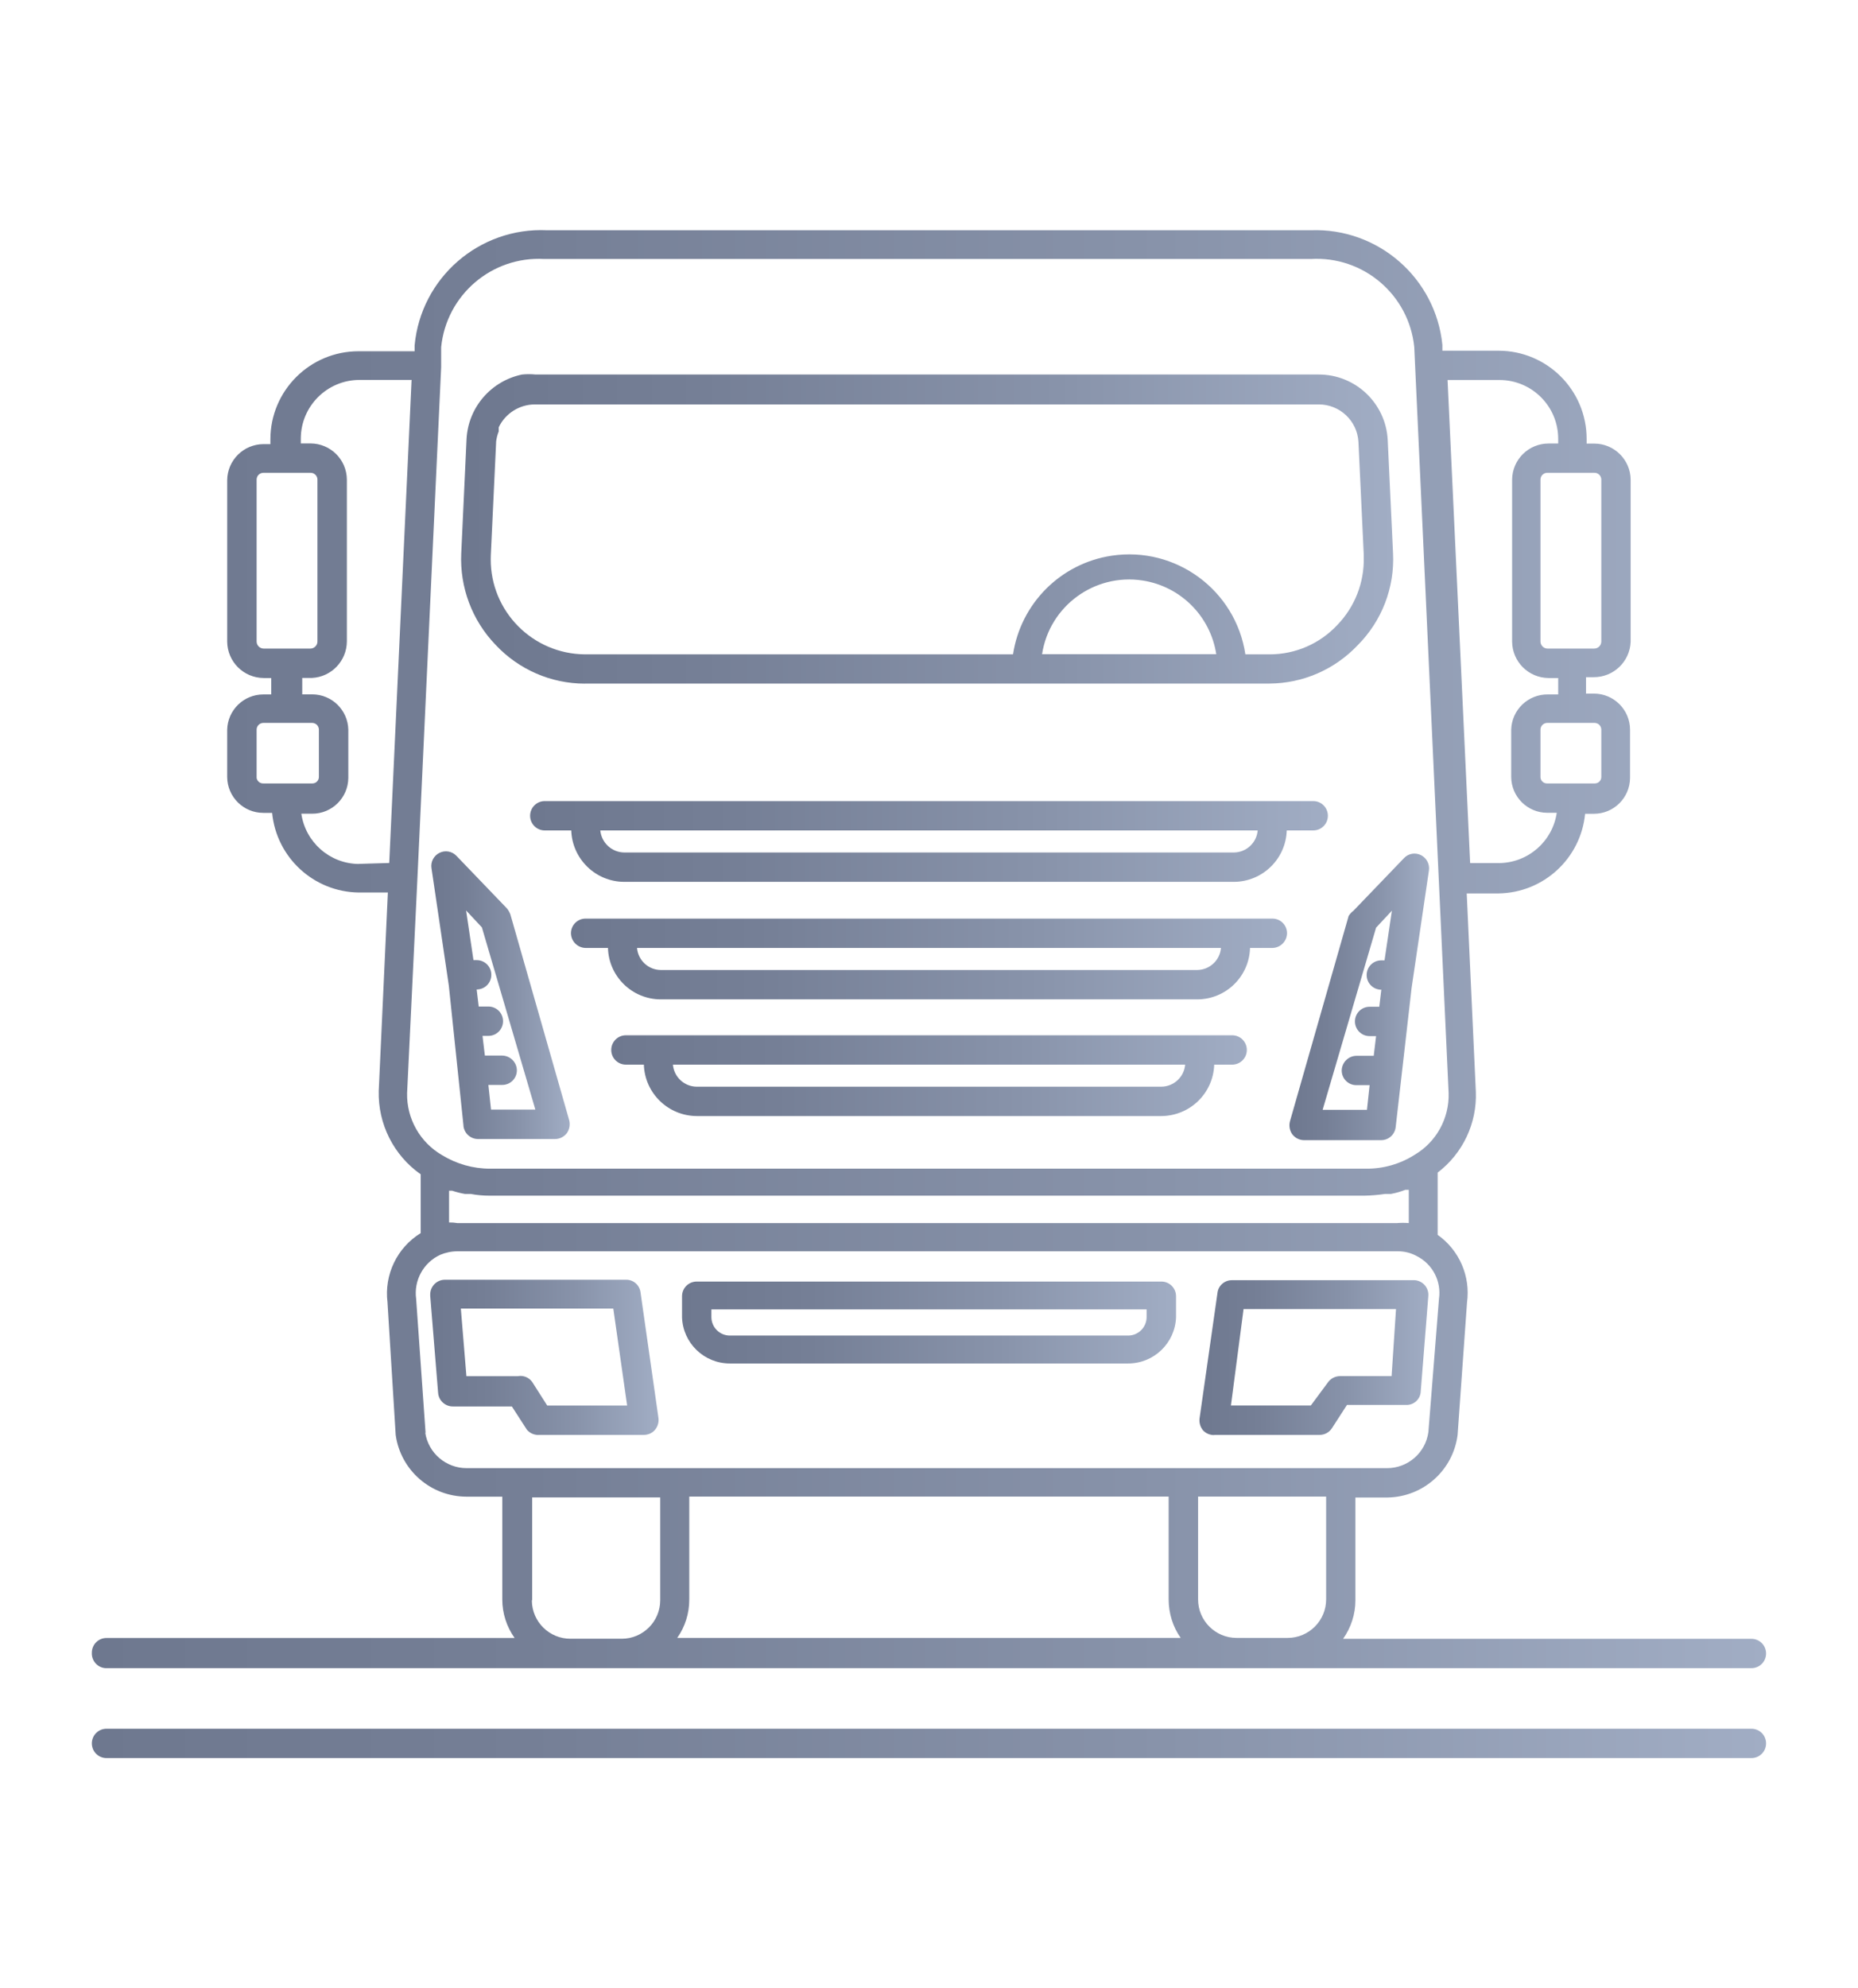 <?xml version="1.0" encoding="UTF-8"?> <svg xmlns="http://www.w3.org/2000/svg" xmlns:xlink="http://www.w3.org/1999/xlink" id="Layer_1" data-name="Layer 1" viewBox="0 0 244.36 261.38"><defs><style> .cls-1 { fill: url(#Sfumatura_senza_nome_15-11); } .cls-1, .cls-2, .cls-3, .cls-4, .cls-5, .cls-6, .cls-7, .cls-8, .cls-9, .cls-10, .cls-11 { stroke-width: 0px; } .cls-2 { fill: url(#Sfumatura_senza_nome_15-10); } .cls-3 { fill: url(#Sfumatura_senza_nome_15); } .cls-4 { fill: url(#Sfumatura_senza_nome_15-4); } .cls-5 { fill: url(#Sfumatura_senza_nome_15-3); } .cls-6 { fill: url(#Sfumatura_senza_nome_15-8); } .cls-7 { fill: url(#Sfumatura_senza_nome_15-9); } .cls-8 { fill: url(#Sfumatura_senza_nome_15-7); } .cls-9 { fill: url(#Sfumatura_senza_nome_15-5); } .cls-10 { fill: url(#Sfumatura_senza_nome_15-6); } .cls-11 { fill: url(#Sfumatura_senza_nome_15-2); } </style><linearGradient id="Sfumatura_senza_nome_15" data-name="Sfumatura senza nome 15" x1="60.66" y1="69.53" x2="183.23" y2="69.53" gradientUnits="userSpaceOnUse"><stop offset="0" stop-color="#6e788f"></stop><stop offset=".26" stop-color="#757f96"></stop><stop offset=".64" stop-color="#8893aa"></stop><stop offset="1" stop-color="#a1adc4"></stop></linearGradient><linearGradient id="Sfumatura_senza_nome_15-2" data-name="Sfumatura senza nome 15" x1="69.72" y1="110.63" x2="174.64" y2="110.63" xlink:href="#Sfumatura_senza_nome_15"></linearGradient><linearGradient id="Sfumatura_senza_nome_15-3" data-name="Sfumatura senza nome 15" x1="75.09" y1="126.08" x2="169.27" y2="126.08" xlink:href="#Sfumatura_senza_nome_15"></linearGradient><linearGradient id="Sfumatura_senza_nome_15-4" data-name="Sfumatura senza nome 15" x1="80.38" y1="141.42" x2="163.98" y2="141.42" xlink:href="#Sfumatura_senza_nome_15"></linearGradient><linearGradient id="Sfumatura_senza_nome_15-5" data-name="Sfumatura senza nome 15" x1="56.72" y1="130.83" x2="74.92" y2="130.83" xlink:href="#Sfumatura_senza_nome_15"></linearGradient><linearGradient id="Sfumatura_senza_nome_15-6" data-name="Sfumatura senza nome 15" x1="169.59" y1="131.06" x2="187.95" y2="131.06" xlink:href="#Sfumatura_senza_nome_15"></linearGradient><linearGradient id="Sfumatura_senza_nome_15-7" data-name="Sfumatura senza nome 15" x1="56.58" y1="178.45" x2="86.61" y2="178.45" xlink:href="#Sfumatura_senza_nome_15"></linearGradient><linearGradient id="Sfumatura_senza_nome_15-8" data-name="Sfumatura senza nome 15" x1="157.74" y1="178.47" x2="187.86" y2="178.47" xlink:href="#Sfumatura_senza_nome_15"></linearGradient><linearGradient id="Sfumatura_senza_nome_15-9" data-name="Sfumatura senza nome 15" x1="89.69" y1="173.87" x2="154.67" y2="173.87" xlink:href="#Sfumatura_senza_nome_15"></linearGradient><linearGradient id="Sfumatura_senza_nome_15-10" data-name="Sfumatura senza nome 15" x1="12.08" y1="124.78" x2="232.28" y2="124.78" xlink:href="#Sfumatura_senza_nome_15"></linearGradient><linearGradient id="Sfumatura_senza_nome_15-11" data-name="Sfumatura senza nome 15" x1="12.08" y1="229.21" x2="232.28" y2="229.21" xlink:href="#Sfumatura_senza_nome_15"></linearGradient></defs><path class="cls-3" d="M76.94,89.87h90.01c4.39-.02,8.57-1.84,11.59-5.02,3.19-3.19,4.89-7.58,4.67-12.09h0l-.7-14.91c-.25-4.83-4.24-8.62-9.08-8.61h-102.99c-.59-.06-1.19-.06-1.78,0-4.07.84-7.07,4.31-7.3,8.46h0l-.7,15.07c-.2,4.45,1.43,8.8,4.52,12.01,3.04,3.25,7.29,5.1,11.74,5.1ZM137.05,86.01c.97-6.33,6.89-10.66,13.22-9.69,5,.77,8.92,4.69,9.69,9.69h-22.91ZM65.24,58.11c.06-.48.17-.94.35-1.39v-.54c.87-1.83,2.72-3,4.75-3.01h103.1c2.78,0,5.07,2.17,5.22,4.94l.7,14.87v.31c.07,3.31-1.18,6.5-3.48,8.88-2.31,2.47-5.54,3.87-8.92,3.86h-3.17c-1.28-8.44-9.15-14.24-17.59-12.97-6.7,1.01-11.95,6.27-12.97,12.97h-56.28c-6.89-.04-12.45-5.65-12.41-12.54,0-.16,0-.32.01-.48l.7-14.91Z"></path><path class="cls-11" d="M82.12,115.94h80.16c3.76-.02,6.83-3,6.95-6.76h3.48c1.07,0,1.93-.86,1.93-1.93s-.86-1.93-1.93-1.93h-101.06c-1.07,0-1.93.86-1.93,1.93s.86,1.93,1.93,1.93h3.48c.13,3.77,3.22,6.76,6.99,6.76ZM165.41,109.18c-.14,1.63-1.49,2.88-3.13,2.9h-80.16c-1.64-.01-3.01-1.26-3.17-2.9h86.45Z"></path><path class="cls-5" d="M167.34,120.77h-90.32c-1.07,0-1.93.86-1.93,1.93.02,1.06.87,1.91,1.93,1.93h2.94c.1,3.76,3.19,6.76,6.95,6.76h70.54c3.77,0,6.85-3,6.95-6.76h2.94c1.06-.02,1.91-.87,1.93-1.93,0-1.07-.86-1.93-1.93-1.93ZM157.45,127.53h-70.54c-1.63-.01-2.99-1.27-3.13-2.9h76.8c-.14,1.63-1.49,2.88-3.13,2.9Z"></path><path class="cls-4" d="M162.05,136.11h-79.73c-1.07,0-1.93.86-1.93,1.93s.86,1.93,1.93,1.93h2.36c.12,3.76,3.2,6.74,6.95,6.76h61.11c3.76-.02,6.83-3,6.95-6.76h2.36c1.07,0,1.93-.86,1.93-1.93s-.86-1.93-1.93-1.93ZM152.74,142.87h-61.11c-1.63-.01-2.99-1.27-3.13-2.9h67.37c-.14,1.63-1.49,2.88-3.13,2.9Z"></path><path class="cls-9" d="M60.95,148.01c.1.98.91,1.72,1.89,1.74h10.16c.61,0,1.18-.29,1.55-.77.35-.49.46-1.12.31-1.7l-7.73-27.04c-.11-.29-.26-.57-.46-.81l-6.64-6.91c-.58-.61-1.49-.77-2.24-.39-.74.37-1.17,1.18-1.04,2.01l2.28,15.45,1.93,18.43ZM63.38,121.93l7.03,23.95h-5.83l-.35-3.24h1.82c1.07,0,1.93-.86,1.93-1.93-.02-1.06-.87-1.91-1.93-1.93h-2.28l-.31-2.59h.77c1.07,0,1.93-.86,1.93-1.93s-.86-1.93-1.93-1.93h-1.27l-.27-2.24c1.07,0,1.93-.86,1.93-1.93s-.86-1.93-1.93-1.93h-.42l-.97-6.53,2.09,2.24Z"></path><path class="cls-10" d="M177.38,120.39l-7.73,27.04c-.15.58-.04,1.21.31,1.7.37.48.94.77,1.55.77h10.16c.98-.01,1.79-.76,1.89-1.74l2.09-18.27,2.28-15.45c.12-.82-.3-1.63-1.04-2.01-.75-.38-1.66-.23-2.24.39l-6.64,6.91c-.24.18-.45.41-.62.66ZM183.06,119.73l-.97,6.53h-.42c-1.07,0-1.93.86-1.93,1.93s.86,1.93,1.93,1.93l-.27,2.24h-1.27c-1.07,0-1.93.86-1.93,1.93s.86,1.93,1.93,1.93h.85l-.31,2.59h-2.28c-1.06.02-1.91.87-1.93,1.93,0,1.07.86,1.93,1.93,1.93h1.74l-.35,3.24h-5.83l7.03-23.95,2.09-2.24Z"></path><path class="cls-8" d="M70.8,188.65h13.87c.56,0,1.1-.23,1.47-.66.36-.43.53-.99.46-1.55l-2.36-16.53c-.12-.95-.93-1.67-1.89-1.66h-23.83c-1.07,0-1.93.86-1.94,1.93,0,.05,0,.11,0,.16l1.04,12.79c.08,1.02.95,1.8,1.97,1.78h7.73l1.97,3.05c.37.45.93.7,1.51.7ZM61.34,180.92l-.73-8.88h20.05l1.82,12.75h-10.51l-1.97-3.09c-.43-.61-1.17-.91-1.89-.77h-6.76Z"></path><path class="cls-6" d="M159.69,188.65h13.87c.66,0,1.27-.34,1.62-.89l1.97-3.05h7.73c1.02.06,1.9-.71,1.97-1.73,0-.01,0-.03,0-.04l1-12.55c.09-1.06-.71-1.99-1.77-2.08-.05,0-.11,0-.16,0h-23.91c-.96,0-1.78.71-1.89,1.66l-2.36,16.53c-.06.56.1,1.12.46,1.55.38.41.91.63,1.47.62ZM163.55,172.11h20.05l-.58,8.81h-6.76c-.67,0-1.29.33-1.66.89l-2.2,2.97h-10.51l1.66-12.67Z"></path><path class="cls-7" d="M95.99,179.26h52.38c3.39,0,6.17-2.68,6.3-6.06v-2.78c0-1.07-.86-1.93-1.93-1.93h-61.11c-1.07,0-1.93.86-1.93,1.93v2.78c.12,3.39,2.91,6.07,6.3,6.06ZM93.55,172.15h57.25v1.04c-.02,1.33-1.1,2.4-2.43,2.4h-52.38c-1.33,0-2.41-1.07-2.43-2.4v-1.04Z"></path><path class="cls-2" d="M14.01,219.32h216.33c1.07,0,1.93-.86,1.93-1.93s-.86-1.93-1.93-1.93h-53.7c1.05-1.48,1.62-3.25,1.62-5.06v-13.52h4.25c4.68-.08,8.6-3.58,9.19-8.23l1.24-17.42c.47-3.45-1.02-6.87-3.86-8.88v-8.19c3.3-2.51,5.18-6.48,5.02-10.62l-1.2-26.08h4.21c5.9-.09,10.79-4.6,11.36-10.47h1.16c2.61,0,4.73-2.1,4.75-4.71v-6.34c0-2.62-2.13-4.75-4.75-4.75h-1.04v-2.16h1c2.62.02,4.78-2.05,4.87-4.67v-21.29c-.02-2.63-2.16-4.75-4.79-4.75h-1v-.62c0-6.4-5.19-11.59-11.59-11.59h-7.38v-.77h0c-.89-8.8-8.47-15.4-17.31-15.07h-100.44c-8.92-.41-16.59,6.25-17.42,15.14v.77h-7.38c-6.4,0-11.59,5.19-11.59,11.59v.62h-.89c-2.63,0-4.77,2.12-4.79,4.75v21.21c.02,2.64,2.15,4.77,4.79,4.79h1v2.16h-1.04c-2.58,0-4.69,2.06-4.75,4.64v6.22c.02,2.61,2.14,4.71,4.75,4.71h1.16c.57,5.87,5.46,10.38,11.36,10.47h3.86l-1.2,26.08c-.11,4.35,1.96,8.47,5.52,10.97v7.73c-3.11,1.91-4.81,5.46-4.37,9.08l1.08,17.46c.65,4.64,4.62,8.1,9.31,8.11h4.71v13.52c0,1.81.57,3.58,1.62,5.06H14.01c-1.07,0-1.93.86-1.93,1.93-.06,1.06.75,1.98,1.81,2.04.04,0,.08,0,.12,0ZM210.6,95.93v6.22c0,.47-.38.85-.85.85-.01,0-.03,0-.04,0h-6.22c-.47.02-.87-.34-.89-.81,0-.01,0-.03,0-.04v-6.22c0-.49.4-.89.89-.89h6.22c.49,0,.89.4.89.89ZM210.6,62.94v21.4c0,.51-.42.93-.93.93h-6.14c-.51,0-.93-.42-.93-.93h0v-21.29c0-.49.4-.89.89-.89.01,0,.03,0,.04,0h6.14c.49-.02.9.36.93.85,0,.01,0,.03,0,.04v-.12ZM197.2,49.96c4.27,0,7.73,3.46,7.73,7.73v.62h-1.27c-2.63,0-4.77,2.12-4.79,4.75v21.29c.02,2.64,2.15,4.77,4.79,4.79h1.27v2.16h-1.31c-2.62-.06-4.8,2.01-4.87,4.63,0,0,0,0,0,0v6.22c.02,2.61,2.14,4.71,4.75,4.71h1.24c-.55,3.75-3.74,6.55-7.53,6.61h-3.86l-2.97-63.51h6.84ZM90.66,196.76h63.04v13.52c0,1.81.54,3.58,1.58,5.06h-66.21c1.04-1.48,1.59-3.25,1.58-5.06v-13.52ZM174.41,210.28c0,2.79-2.27,5.06-5.06,5.06-.01,0-.03,0-.04,0h-6.68c-2.79,0-5.06-2.27-5.06-5.06h0v-13.52h16.84v13.52ZM59.06,160.72v-4.17h.42c.54.18,1.1.32,1.66.42h.77c.83.16,1.67.23,2.51.23h115.04c.91-.02,1.81-.1,2.7-.23h.77c.65-.12,1.28-.3,1.89-.54h.46v4.37c-.51-.04-1.03-.04-1.55,0H60.14c-.36-.06-.72-.09-1.08-.08ZM33.75,84.34v-21.29c0-.49.4-.89.89-.89.01,0,.03,0,.04,0h6.14c.49-.02.9.36.93.85,0,.01,0,.03,0,.04v21.29c0,.51-.42.93-.93.93h-6.14c-.51,0-.93-.42-.93-.93h0ZM33.75,102.27v-6.34c0-.49.4-.89.89-.89h6.41c.49,0,.89.4.89.89v6.22c0,.47-.38.85-.85.85-.01,0-.03,0-.04,0h-6.41c-.44.02-.83-.3-.89-.73ZM47.16,113.59c-3.79-.05-6.98-2.85-7.53-6.61h1.43c2.61,0,4.73-2.1,4.75-4.71v-6.34c-.06-2.58-2.17-4.64-4.75-4.64h-1.31v-2.16h1.27c2.56-.12,4.58-2.23,4.6-4.79v-21.29c-.02-2.63-2.16-4.75-4.79-4.75h-1.27v-.62c0-4.27,3.46-7.73,7.73-7.73h6.84l-2.94,63.51-4.02.12ZM54.89,115.64h0l3.13-67.37h0v-2.63c.69-6.87,6.67-11.98,13.56-11.59h100.82c6.91-.41,12.91,4.71,13.6,11.59l4.52,98.08c.09,3.32-1.62,6.43-4.48,8.11-1.9,1.21-4.12,1.84-6.37,1.82h-115.23c-2.22,0-4.4-.62-6.3-1.78-2.9-1.68-4.67-4.8-4.6-8.15l1.35-28.08ZM55.97,188.38l-1.24-17.62c-.33-2.42.96-4.77,3.17-5.79.72-.3,1.5-.46,2.28-.46h123.62c.88-.01,1.74.2,2.51.62,2.1,1.05,3.28,3.32,2.94,5.64h0l-1.39,17.5c-.37,2.73-2.7,4.76-5.45,4.75H61.38c-2.71.01-5.03-1.96-5.45-4.64h.04ZM69.99,210.39v-13.52h16.84v13.52c0,2.79-2.27,5.06-5.06,5.06h-6.72c-2.79.02-5.08-2.23-5.1-5.02,0-.01,0-.03,0-.04h.04Z"></path><path class="cls-1" d="M230.34,227.28H14.01c-1.07,0-1.93.86-1.93,1.93s.86,1.93,1.93,1.93h216.33c1.07,0,1.93-.86,1.93-1.93s-.86-1.93-1.93-1.93Z"></path></svg> 
